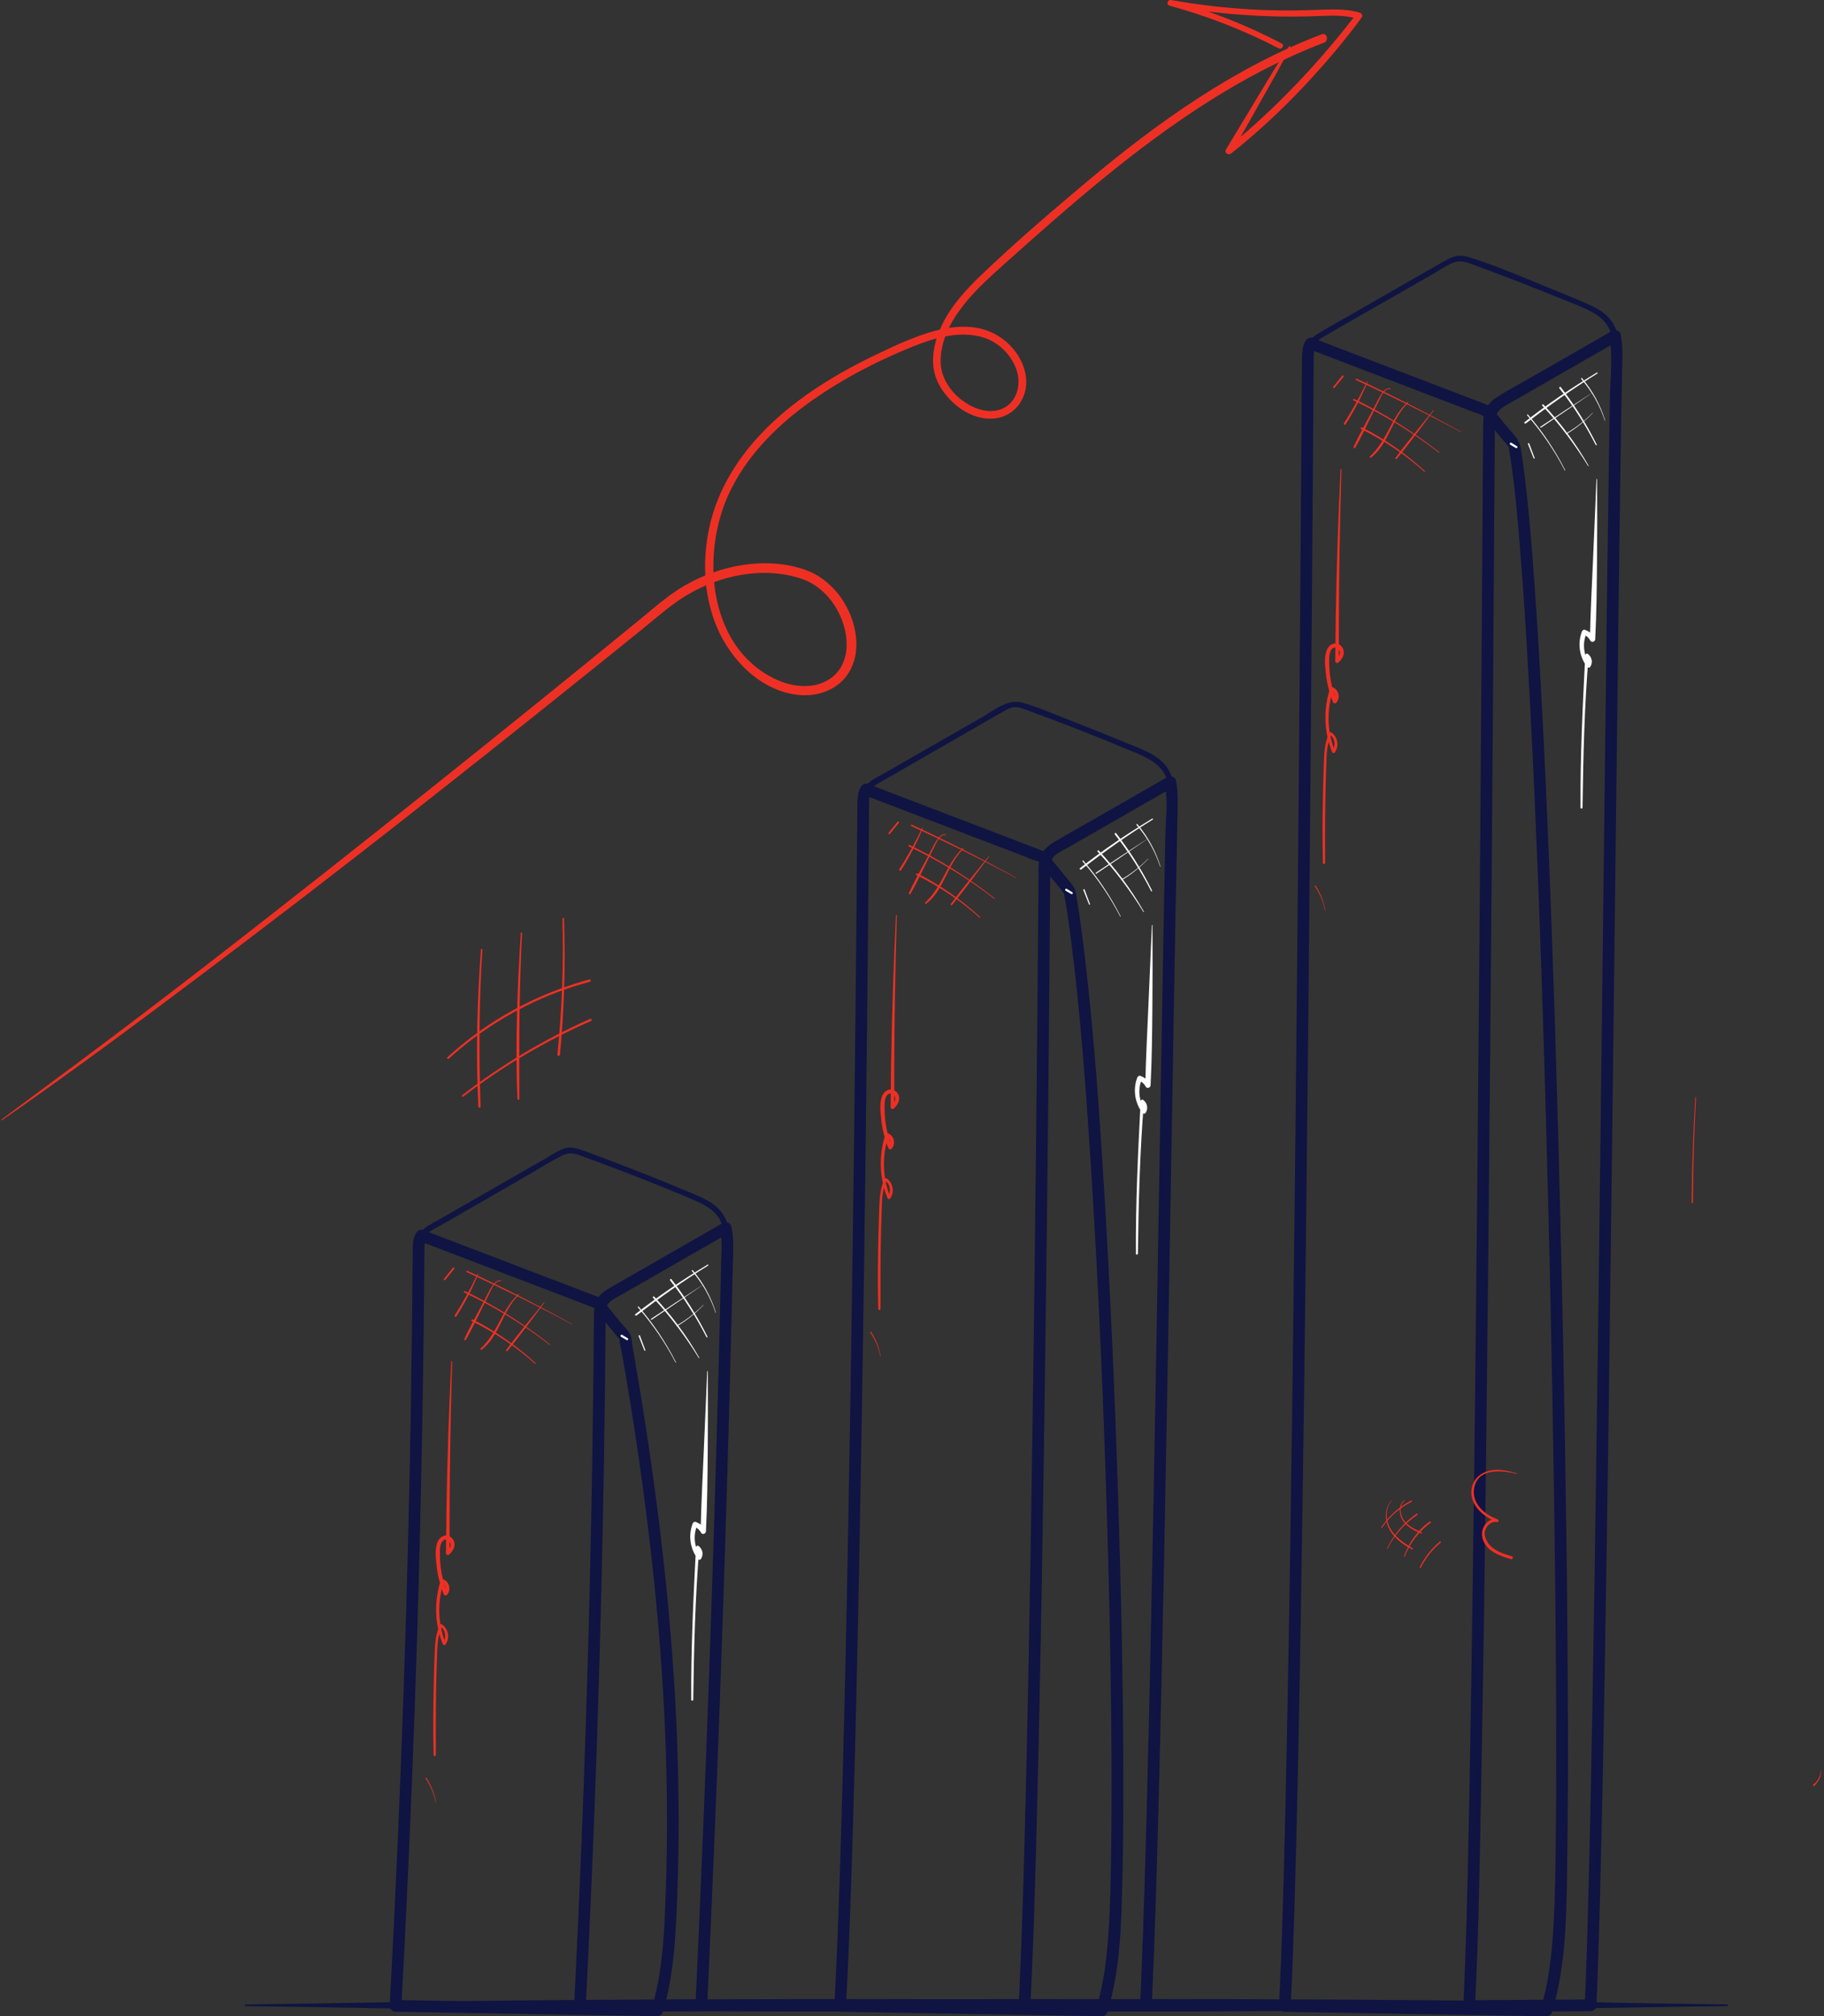 <?xml version="1.0" encoding="UTF-8"?> <svg xmlns="http://www.w3.org/2000/svg" id="_Слой_2" data-name="Слой 2" viewBox="0 0 624.33 690.08"><rect x="0" y="0" width="624.33" height="690.08" fill="#333333" stroke="none"/><defs><style> .cls-1 { fill: none; } .cls-1, .cls-2, .cls-3, .cls-4 { stroke-width: 0px; } .cls-2 { fill: #0f1442; } .cls-3 { fill: #ee3024; } .cls-4 { fill: #fff; } </style></defs><g id="Layer_1" data-name="Layer 1"><g><g><path class="cls-1" d="M544.36,688.33c4.02-86.57,7-478.51,8.96-565.14.1-4.33.1-8.99-2.35-12.57-2.22-3.24-6.02-4.95-9.64-6.48-12.49-5.27-25.11-10.22-37.85-14.85-1.44-.52-2.94-1.05-4.46-.88-1.35.15-2.57.84-3.75,1.52-14.27,8.19-28.55,16.39-42.82,24.58-1.55.89-3.17,1.85-4.02,3.43-.74,1.38-.77,3.02-.78,4.58-.59,86.28-3.22,477.87-7.89,564.03"></path><path class="cls-2" d="M449.65,122.53c.02-1.36,0-2.75.74-3.95l-2.26.92c18.99,7.27,37.98,14.54,56.97,21.81.99.38,1.91.52,2.62,1.11.59.49,1.09,1.33,1.57,1.92l4.58,5.62c.95,1.16,2.15,2.31,2.93,3.6-.5-.82-.32-.45-.25.34.04.51.17,1.03.25,1.53,1.8,11.32,2.73,22.84,3.64,34.29,1.36,17.02,2.37,34.07,3.27,51.12,1.11,20.97,2.02,41.95,2.84,62.93.91,23.4,1.68,46.81,2.36,70.22.7,23.99,1.3,47.99,1.82,71.99s.92,46.15,1.25,69.23c.29,20.63.52,41.25.63,61.88.09,16.37.11,32.73-.05,49.1-.11,11.28-.21,22.58-.88,33.84-.55,9.3-1.59,18.58-4.3,27.53l1.93-1.47c-26.14-.44-52.28-.88-78.42-1.33-3.71-.06-7.42-.13-11.13-.19l2,2c.6-11.12.97-22.25,1.31-33.38.48-15.8.85-31.61,1.19-47.42.41-19.35.76-38.7,1.07-58.06.36-21.76.67-43.53.96-65.29.31-23.04.58-46.08.84-69.12s.5-46.37.73-69.55c.22-22.3.42-44.59.61-66.89.17-20.05.34-40.1.49-60.15.13-16.78.26-33.57.38-50.35.09-12.38.18-24.76.26-37.14.02-2.22.03-4.44.05-6.67.02-2.57-3.98-2.58-4,0-.08,11.14-.15,22.27-.23,33.41-.11,15.81-.23,31.63-.35,47.44-.15,19.36-.3,38.72-.46,58.08-.18,21.77-.38,43.54-.58,65.3-.22,23.04-.45,46.09-.7,69.13-.25,23.18-.52,46.37-.81,69.55-.28,22.29-.59,44.59-.93,66.88-.31,20.05-.65,40.09-1.05,60.14-.33,16.78-.7,33.55-1.16,50.33-.34,12.37-.72,24.75-1.28,37.11-.1,2.22-.21,4.44-.33,6.66-.06,1.09.96,1.98,2,2,26.14.44,52.28.88,78.42,1.33,3.71.06,7.42.13,11.13.19.89.02,1.68-.63,1.93-1.47,5.09-16.81,4.92-35,5.2-52.46.24-15.29.26-30.58.23-45.87-.05-19.87-.23-39.73-.47-59.6-.28-22.84-.66-45.68-1.12-68.52-.48-24.15-1.05-48.31-1.71-72.46-.66-23.91-1.4-47.82-2.27-71.73-.79-21.79-1.69-43.57-2.77-65.34-.9-18.11-1.9-36.22-3.22-54.31-.93-12.83-1.95-25.67-3.64-38.42-.3-2.26-.62-4.51-1-6.75-.49-2.92-2.97-5.05-4.8-7.29l-4.35-5.33c-1.47-1.8-2.88-2.21-5.15-3.08-9.67-3.7-19.34-7.4-29.01-11.1-9.32-3.57-18.64-7.13-27.96-10.7-.84-.32-1.82.22-2.26.92-1.13,1.8-1.26,3.89-1.29,5.97-.04,2.57,3.96,2.58,4,0Z"></path><path class="cls-2" d="M544.44,688.33c.63-12.14,1.05-24.29,1.44-36.44.56-17.42.97-34.84,1.36-52.26.47-21.19.88-42.38,1.24-63.57.4-23.78.77-47.56,1.12-71.34.37-24.88.71-49.77,1.03-74.65.31-24.47.62-48.95.92-73.42.28-22.92.57-45.84.86-68.76.25-19.85.51-39.7.78-59.54.21-15.38.44-30.77.7-46.15.1-5.56.2-11.12.32-16.68s.62-11.56-2.96-16.09c-2.19-2.77-5.43-4.36-8.6-5.74-4.08-1.77-8.21-3.44-12.34-5.11-9.15-3.7-18.43-7.81-27.88-10.65-3.79-1.14-6.43.49-9.68,2.36-4.42,2.53-8.84,5.07-13.26,7.6-8.67,4.97-17.33,9.94-26,14.91-2.92,1.67-5.91,3.2-6.61,6.77-.34,1.75-.21,3.63-.22,5.41-.09,12.65-.18,25.3-.28,37.95-.13,17.81-.27,35.62-.42,53.43-.18,21.46-.36,42.92-.56,64.38-.22,23.93-.45,47.86-.69,71.79-.25,24.9-.52,49.8-.81,74.71-.29,24.48-.6,48.96-.95,73.43-.32,22.55-.67,45.11-1.07,67.66-.35,19.46-.74,38.91-1.24,58.37-.38,14.85-.8,29.7-1.39,44.54-.2,5.11-.43,10.21-.71,15.31-.08,1.57,2.35,1.56,2.44,0,.64-11.89.99-23.8,1.33-35.7.49-17.14.86-34.29,1.19-51.44.4-20.88.78-41.76,1.1-62.65.36-23.47.68-46.94.98-70.42.31-24.49.59-48.98.84-73.46s.5-48.55.71-72.83c.2-22.84.39-45.67.57-68.51.16-19.83.3-39.65.44-59.48.11-15.66.22-31.33.32-46.99.04-5.78.08-11.56.11-17.34,0-1.2.02-2.39.02-3.59,0-.54,0-1.08.01-1.62.05-3.3,1.09-5.25,3.93-6.94,8.54-5.09,17.25-9.91,25.87-14.87,4.25-2.44,8.49-4.88,12.74-7.32,2.05-1.17,4.1-2.63,6.3-3.49,2.94-1.16,5.69.28,8.48,1.3,9.09,3.34,18.12,6.84,27.08,10.5,4.26,1.74,8.79,3.27,12.78,5.6,4.66,2.73,6.39,6.89,6.58,12.11.12,3.24-.07,6.5-.13,9.74-.26,13.19-.46,26.38-.64,39.57-.25,18-.47,35.99-.69,53.99-.26,21.63-.51,43.26-.75,64.89-.27,23.72-.54,47.43-.81,71.15-.28,24.57-.59,49.13-.87,73.7-.28,24.2-.57,48.4-.89,72.6-.29,22.26-.62,44.51-.94,66.77-.27,19.1-.57,38.2-.93,57.3-.28,14.67-.54,29.35-.95,44.02-.14,5.06-.3,10.12-.5,15.18,0,.1.15.1.16,0h0Z"></path><path class="cls-1" d="M509.69,145.01c.01-1.57.04-3.2.78-4.58.85-1.57,2.47-2.54,4.02-3.43,12.77-7.33,25.55-14.66,38.32-22,.59,2.63.57,5.47.51,8.19-1.96,86.64-4.85,476.61-8.87,563.18l-41.55.25c3.97-79.04,6.25-462.47,6.79-541.61Z"></path><path class="cls-2" d="M511.69,145.01c.04-2.7.73-4.35,3.03-5.83,1.68-1.07,3.47-2,5.2-2.99,3.77-2.16,7.53-4.32,11.3-6.49,7.53-4.32,15.07-8.65,22.6-12.97l-2.94-1.2c1.25,6.39.3,13.76.18,20.29-.11,6.07-.21,12.15-.31,18.22-.24,15.73-.46,31.46-.66,47.18-.25,19.28-.48,38.57-.71,57.85-.26,21.76-.51,43.52-.77,65.28-.27,23.09-.54,46.18-.83,69.27-.29,23.39-.58,46.77-.89,70.16-.3,22.3-.61,44.6-.95,66.9-.31,20.18-.64,40.36-1.01,60.54-.31,16.92-.65,33.83-1.07,50.75-.31,12.55-.65,25.11-1.14,37.66-.09,2.24-.18,4.48-.29,6.73l2-2c-13.85.08-27.7.16-41.55.25l2,2c1.28-25.57,1.65-51.19,2.13-76.78.75-39.55,1.27-79.11,1.74-118.66.53-44.84.96-89.69,1.35-134.53.35-40.66.67-81.33.96-121.99.2-27.82.38-55.65.57-83.47.01-2.06.03-4.11.04-6.17.02-2.57-3.98-2.58-4,0-.18,25.61-.34,51.22-.52,76.82-.28,39.56-.57,79.13-.91,118.69-.38,44.85-.8,89.69-1.31,134.53-.46,40.66-.97,81.32-1.69,121.97-.49,27.81-.93,55.63-2.09,83.43-.09,2.05-.18,4.11-.28,6.16-.05,1.08.96,2.01,2,2,13.85-.08,27.7-.16,41.55-.25,1.12,0,1.95-.91,2-2,.52-11.29.85-22.59,1.16-33.89.43-15.94.77-31.89,1.09-47.84.38-19.59.72-39.19,1.03-58.78.35-22.01.67-44.02.97-66.03.32-23.15.61-46.29.9-69.44s.57-46.7.85-70.06c.26-22.28.52-44.56.79-66.84.24-19.95.47-39.91.72-59.86.21-16.66.43-33.33.67-49.99.18-12.11.36-24.21.62-36.31.09-4.3.34-8.61-.49-12.86-.25-1.29-1.89-1.8-2.94-1.2-8.84,5.08-17.69,10.15-26.53,15.23-4.18,2.4-8.47,4.68-12.57,7.22-3.66,2.27-4.95,5.02-5.02,9.28-.04,2.57,3.96,2.58,4,0Z"></path><path class="cls-4" d="M546.59,127.51c-8.56,5.16-16.87,10.78-24.74,16.96-.32.25.13.68.44.44,7.88-6.1,16.01-11.84,24.48-17.08.2-.13.02-.45-.19-.32h0Z"></path><path class="cls-4" d="M544.82,134.53c-5.88,3.79-11.71,7.66-17.54,11.52-.2.13-.01.46.19.32,5.8-3.92,11.61-7.82,17.37-11.81.02-.01,0-.04-.02-.03h0Z"></path><path class="cls-4" d="M545.15,141.27c-2.72,2.76-5.79,5.14-9.14,7.08-.16.09-.01.34.14.24,3.33-2,6.38-4.44,9.06-7.26.04-.04-.02-.11-.07-.07h0Z"></path><path class="cls-4" d="M549.42,143.92c-1.63-5.31-4.32-10.24-7.9-14.49-.17-.2-.46.09-.29.29,3.62,4.15,6.36,9,8.07,14.24.02.08.14.04.12-.03h0Z"></path><path class="cls-4" d="M546.53,152.14c-3.44-6.94-7.56-13.51-12.3-19.63-.24-.32-.69.13-.44.44,4.77,6.03,8.92,12.53,12.42,19.38.11.22.43.03.32-.19h0Z"></path><path class="cls-4" d="M543.76,159.4c-4.31-7.57-9.52-14.55-15.45-20.93-.25-.27-.65.13-.4.4,5.92,6.31,11.14,13.27,15.68,20.63.06.1.22.01.16-.09h0Z"></path><path class="cls-4" d="M535.76,160.94c-3.46-6.85-7.75-13.24-12.76-19.05-.16-.18-.42.08-.27.27,5.05,5.74,9.37,12.08,12.89,18.87.05.09.18.01.13-.08h0Z"></path><path class="cls-4" d="M525.29,156.76c-.62-1.64-1.23-3.29-1.85-4.93-.11-.28-.56-.15-.45.12.65,1.64,1.29,3.27,1.94,4.91.09.22.45.13.36-.1h0Z"></path><path class="cls-4" d="M519.23,152.72c-.63-.39-1.25-.77-1.88-1.16-.17-.11-.44-.04-.53.14s-.05.42.14.53c.64.37,1.27.74,1.91,1.11.16.09.4.04.49-.13s.04-.39-.13-.49h0Z"></path><path class="cls-4" d="M546.46,164c-.38,9.13-.78,18.26-1.18,27.39s-.89,18.26-1.07,27.39l1.67-.45c-.8-1.33-1.92-2.23-3.38-2.76-.45-.17-.88.19-1.03.58-1.55,4.02-.88,8.66,1.75,12.07.29.38.82.44,1.11,0,.97-1.51.55-3.38-.85-4.43-.37-.28-.84.11-.86.5-.9,17.38-1.74,34.72-1.63,52.13,0,.44.68.44.69,0,.23-17.37.64-34.82,2.09-52.13l-.98.41c.93.74,1.12,1.9.44,2.89h1.11c-2.25-3.11-2.83-7.22-1.32-10.78l-.94.38c1.02.41,1.74,1.1,2.27,2.06.45.81,1.63.4,1.67-.45.47-9.11.54-18.27.62-27.39s.08-18.26.02-27.39c0-.12-.18-.12-.19,0h0Z"></path><path class="cls-3" d="M500.1,147.79c-11.71-6.46-23.62-12.54-35.76-18.15-.27-.13-.51.28-.24.4,12.15,5.6,24.15,11.52,35.94,17.85.07.04.13-.07.06-.11h0Z"></path><path class="cls-3" d="M492.67,154.8c-9.03-7.11-18.8-13.23-29.14-18.24-.31-.15-.58.31-.27.46,10.37,4.91,20.18,10.92,29.25,17.93.11.08.27-.07.15-.15h0Z"></path><path class="cls-3" d="M487.74,161.26c-6.45-5.95-13.68-10.98-21.5-14.96-.38-.19-.71.38-.33.57,7.85,3.85,15.12,8.76,21.63,14.59.13.12.33-.08.2-.2h0Z"></path><path class="cls-3" d="M490.58,140.45c-4.36,5.39-8.81,10.71-12.94,16.28-.19.25.24.59.44.34,4.4-5.36,8.48-10.97,12.65-16.51.06-.08-.08-.2-.15-.11h0Z"></path><path class="cls-3" d="M481.78,137.64c-2.8,2.53-4.57,5.88-6.31,9.18s-3.7,6.78-6.58,9.42c-.22.2.08.6.32.42,6.23-4.71,7.17-13.5,12.79-18.8.15-.14-.07-.36-.22-.22h0Z"></path><path class="cls-3" d="M475.89,132.87c-1.39-.11-2.36.9-3.06,1.99-1.18,1.82-2.09,3.86-3.11,5.78-2.16,4.08-4.49,8.11-6.41,12.31-.16.36.34.67.54.32,2.04-3.55,3.76-7.3,5.59-10.96.89-1.78,1.77-3.55,2.66-5.33.77-1.54,1.71-3.98,3.79-3.86.16,0,.16-.24,0-.25h0Z"></path><path class="cls-3" d="M467.89,130.65c-2.35,4.88-4.91,9.66-7.88,14.2-.24.37.36.72.59.35,2.9-4.6,5.47-9.41,7.48-14.46.05-.11-.15-.2-.2-.08h0Z"></path><path class="cls-3" d="M459.42,128.59c-1.02,1.26-2.03,2.51-3.05,3.77-.1.12-.11.28,0,.4.1.1.3.12.4,0,1.02-1.25,2.05-2.5,3.07-3.75.1-.12.12-.3,0-.42-.1-.1-.32-.13-.42,0h0Z"></path><path class="cls-3" d="M458.86,160.62c-.82,16.98-1.39,33.97-1.66,50.97-.08,4.89-.13,9.78-.17,14.67,0,.45.57.86.97.56,1.75-1.33,2.84-3.87,1.07-5.69-1.61-1.67-3.9-.83-4.8,1.08-1.13,2.42-.72,5.68-.45,8.24.36,3.38,1.18,6.67,2.42,9.83.17.44.73.68,1.1.29,1.63-1.72.89-4.62-1.34-5.38-.32-.11-.66.13-.75.43-2.3,7.09-2.11,14.85.7,21.77.17.42.67.5.94.12,1.58-2.2.97-5.32-1.23-6.85-.19-.13-.51-.04-.62.16-1.51,2.91-1.73,6.17-1.86,9.39-.15,3.87-.27,7.75-.35,11.63-.17,7.84-.23,15.68-.02,23.51.01.48.75.48.75,0-.01-7.51-.03-15.02.11-22.52.07-3.71.17-7.42.3-11.13.13-3.54.12-7.22,1.84-10.42l-.62.16c1.78,1.29,2.09,3.82.79,5.55l.94.12c-2.68-6.78-2.92-14.27-.52-21.17l-.75.43c1.3.48,1.67,2.29.73,3.27l1.1.29c-1.6-4.13-2.49-8.51-2.51-12.94,0-1.49-.17-3.87,1.08-4.99.93-.83,2.25-.17,2.53.98s-.54,2.19-1.39,2.85l1.1.46c-.07-16.99.1-33.99.48-50.98.11-4.89.24-9.78.39-14.66,0-.22-.33-.22-.34,0h0Z"></path><path class="cls-3" d="M453.63,311.59c-.49-3-1.62-5.87-3.29-8.41-.12-.18-.42,0-.3.17,1.73,2.48,2.91,5.3,3.47,8.27.02.08.13.05.12-.03h0Z"></path></g><g><path class="cls-1" d="M392.17,688.33c4.02-86.57,7-325.84,8.96-412.48.1-4.33.1-8.99-2.35-12.57-2.22-3.24-6.02-4.95-9.64-6.48-12.49-5.27-25.11-10.22-37.85-14.85-1.44-.52-2.94-1.05-4.46-.88-1.35.15-2.57.84-3.75,1.52-14.27,8.19-28.55,16.39-42.82,24.58-1.55.89-3.17,1.85-4.02,3.43-.74,1.38-.77,3.02-.78,4.58-.59,86.28-3.22,325.21-7.89,411.37"></path><path class="cls-2" d="M297.45,275.2c.02-1.37,0-2.75.74-3.95l-2.26.92c12.08,4.62,24.16,9.25,36.23,13.87,6.04,2.31,12.08,4.62,18.12,6.93,1.38.53,2.81,1.26,4.24,1.62s.34-.13.89.36c.76.68,1.36,1.67,2,2.45,1.89,2.32,3.78,4.64,5.68,6.96.31.38,1.04,1.7,1.52,1.87-.59-.2-.33-.86-.27.21.03.6.21,1.23.31,1.83.75,4.49,1.38,9,1.96,13.51,3.37,26.44,5.25,53.09,6.94,79.69,2.1,33.11,3.61,66.26,4.76,99.42,1.1,31.57,1.87,63.16,2.11,94.75.1,12.73.1,25.45-.09,38.18-.18,12-.33,24.1-1.64,36.03-.66,5.99-1.74,11.93-3.5,17.7l1.93-1.47c-10.07-.17-20.14-.34-30.21-.51-16.07-.27-32.13-.54-48.2-.82-3.71-.06-7.43-.13-11.14-.19l2,2c1.18-21.95,1.87-43.92,2.51-65.89.83-28.9,1.47-57.81,2.03-86.72.61-31.54,1.12-63.08,1.57-94.62.42-29.55.79-59.1,1.1-88.65.25-22.96.47-45.92.64-68.88.02-2.2.03-4.4.05-6.61.02-2.57-3.98-2.58-4,0-.15,21.98-.36,43.96-.58,65.95-.3,28.92-.65,57.83-1.04,86.75-.43,31.54-.93,63.08-1.51,94.62-.55,29.54-1.17,59.09-1.98,88.62-.63,22.95-1.31,45.9-2.43,68.83-.11,2.2-.22,4.4-.34,6.6-.06,1.09.96,1.98,2,2,10.07.17,20.14.34,30.21.51,16.07.27,32.13.54,48.2.82,3.71.06,7.43.13,11.14.19.9.02,1.67-.63,1.93-1.47,4.6-15.09,4.78-31.25,5.14-46.92.28-11.97.33-23.94.29-35.91-.09-31.2-.79-62.39-1.79-93.57-1.08-33.73-2.53-67.45-4.55-101.14-1.66-27.87-3.56-55.77-6.82-83.51-.6-5.12-1.26-10.24-2.02-15.34-.33-2.2-.68-4.4-1.06-6.6-.34-1.97-1.5-3.09-2.74-4.61-1.97-2.41-3.93-4.82-5.9-7.23-.48-.59-.93-1.32-1.5-1.84-.52-.48-1.07-.65-1.74-.91-1.79-.7-3.6-1.38-5.4-2.07-12.08-4.62-24.16-9.25-36.23-13.87-5.91-2.26-11.82-4.52-17.73-6.79-.84-.32-1.82.22-2.26.92-1.13,1.8-1.27,3.9-1.29,5.97-.03,2.57,3.97,2.58,4,0Z"></path><path class="cls-2" d="M392.24,688.33c1.34-24.88,2.17-49.78,2.91-74.68.99-33.01,1.7-66.04,2.4-99.06.74-34.93,1.36-69.87,1.98-104.8.55-30.63,1.07-61.27,1.66-91.9.22-11.76.45-23.53.71-35.29.15-7.08,1.67-16.05-3.78-21.56-3.38-3.43-8.39-5.01-12.73-6.81-5.86-2.44-11.75-4.8-17.66-7.1-5.8-2.25-11.67-4.88-17.65-6.59-5.16-1.48-9.75,2.53-13.99,4.96-11.09,6.36-22.18,12.72-33.27,19.08-2.1,1.2-4.55,2.29-6.28,4.03-1.63,1.64-2,3.68-2.07,5.91-.07,2.53-.04,5.06-.06,7.59-.04,5.5-.09,11-.14,16.51-.25,28.58-.57,57.16-.93,85.74-.43,34.42-.92,68.84-1.49,103.26-.57,34.02-1.22,68.04-2.06,102.06-.67,27.39-1.45,54.77-2.7,82.14-.22,4.92-.47,9.83-.74,14.75-.08,1.57,2.35,1.56,2.44,0,1.32-24.48,1.94-49,2.61-73.5.89-32.42,1.55-64.85,2.13-97.28.62-34.43,1.14-68.87,1.57-103.31.38-30.55.71-61.1.99-91.64.11-11.84.2-23.67.29-35.51.02-2.5.04-5,.05-7.5,0-1.32-.04-2.66.05-3.98.25-3.91,3.18-5.17,6.19-6.91,10.83-6.22,21.66-12.44,32.49-18.67,2.8-1.61,5.59-3.25,8.41-4.83,1.26-.71,2.52-1.45,4.02-1.42,1.73.03,3.48.88,5.07,1.46,5.69,2.08,11.35,4.22,16.99,6.43s11.79,4.69,17.64,7.14c5.18,2.17,10.74,4.4,12.31,10.37,1.03,3.9.6,8.09.52,12.08-.05,2.47-.1,4.95-.15,7.42-.11,5.65-.22,11.3-.33,16.96-.53,28.69-.99,57.39-1.46,86.08-.56,34.07-1.15,68.14-1.73,102.2-.57,33.58-1.22,67.17-1.91,100.75-.55,26.88-1.12,53.76-1.94,80.63-.15,4.93-.32,9.86-.51,14.79,0,.1.15.1.16,0h0Z"></path><path class="cls-1" d="M357.49,297.67c.01-1.57.04-3.2.78-4.58.85-1.57,2.47-2.54,4.02-3.43,12.77-7.33,25.55-14.66,38.32-22,.59,2.63.57,5.47.51,8.19-1.96,86.64-4.85,323.95-8.87,410.51l-41.55.25c3.97-79.04,6.25-309.81,6.79-388.94Z"></path><path class="cls-2" d="M359.49,297.67c.02-1.92.12-3.66,1.71-4.95,1.48-1.2,3.35-2.05,4.99-2.99,3.98-2.28,7.95-4.57,11.93-6.85,7.83-4.5,15.67-8.99,23.5-13.49l-2.94-1.2c1.17,5.74.33,12.21.21,18.07-.11,5.15-.21,10.3-.31,15.45-.23,12.05-.45,24.09-.66,36.14-.51,29.06-.99,58.12-1.49,87.17-.54,31.8-1.1,63.6-1.72,95.39-.58,29.8-1.2,59.61-1.96,89.41-.59,23.29-1.23,46.58-2.21,69.86-.09,2.23-.19,4.46-.3,6.69l2-2c-12.11.07-24.23.14-36.34.22-1.74.01-3.47.02-5.21.03l2,2c1.03-20.53,1.6-41.09,2.14-61.63.71-27.44,1.26-54.89,1.74-82.34.52-30.06.96-60.12,1.35-90.17.36-28.07.68-56.15.96-84.23.21-21.52.41-43.04.56-64.57.01-2,.03-4,.04-6,.02-2.57-3.98-2.58-4,0-.14,20.56-.32,41.12-.52,61.68-.26,27.45-.57,54.91-.91,82.36-.38,30.06-.8,60.12-1.3,90.18-.47,28.07-1,56.14-1.7,84.21-.53,21.51-1.11,43.03-2.08,64.52-.09,2-.18,4-.28,6-.05,1.08.96,2.01,2,2,12.11-.07,24.23-.14,36.34-.22,1.74-.01,3.47-.02,5.21-.03,1.12,0,1.95-.91,2-2,1.03-22.29,1.66-44.6,2.26-66.9.78-29.45,1.42-58.9,2-88.36.63-31.81,1.2-63.63,1.75-95.44.51-29.6,1-59.2,1.51-88.8.39-22.73.78-45.47,1.28-68.2.08-3.86.26-7.72-.52-11.52-.26-1.29-1.88-1.8-2.94-1.2-8.8,5.05-17.59,10.1-26.39,15.15-4.23,2.43-8.53,4.77-12.71,7.3-3.67,2.22-4.97,5.05-5.02,9.28-.03,2.57,3.97,2.58,4,0Z"></path><path class="cls-4" d="M394.4,280.18c-8.56,5.16-16.87,10.78-24.74,16.96-.32.25.13.68.44.44,7.88-6.1,16.01-11.84,24.48-17.08.2-.13.02-.45-.19-.32h0Z"></path><path class="cls-4" d="M392.63,287.19c-5.88,3.79-11.71,7.66-17.54,11.52-.2.13-.01.46.19.32,5.8-3.92,11.61-7.82,17.37-11.81.02-.01,0-.04-.02-.03h0Z"></path><path class="cls-4" d="M392.95,293.93c-2.72,2.76-5.79,5.14-9.14,7.08-.16.09-.01.34.14.24,3.33-2,6.38-4.44,9.06-7.26.04-.04-.02-.11-.07-.07h0Z"></path><path class="cls-4" d="M397.22,296.58c-1.63-5.31-4.32-10.24-7.9-14.49-.17-.2-.46.09-.29.29,3.62,4.15,6.36,9,8.07,14.24.02.08.14.04.12-.03h0Z"></path><path class="cls-4" d="M394.34,304.81c-3.44-6.94-7.56-13.51-12.3-19.63-.24-.32-.69.13-.44.44,4.77,6.03,8.92,12.53,12.42,19.38.11.22.43.03.32-.19h0Z"></path><path class="cls-4" d="M391.57,312.06c-4.31-7.57-9.52-14.55-15.45-20.93-.25-.27-.65.13-.4.4,5.92,6.31,11.14,13.27,15.68,20.63.06.1.22.01.16-.09h0Z"></path><path class="cls-4" d="M383.57,313.6c-3.46-6.85-7.75-13.24-12.76-19.05-.16-.18-.42.08-.27.27,5.05,5.74,9.37,12.08,12.89,18.87.05.09.18.01.13-.08h0Z"></path><path class="cls-4" d="M373.1,309.42c-.62-1.64-1.23-3.29-1.85-4.93-.11-.28-.56-.15-.45.12.65,1.64,1.29,3.27,1.94,4.91.09.22.45.13.36-.1h0Z"></path><path class="cls-4" d="M367.04,305.38c-.63-.39-1.25-.77-1.88-1.16-.17-.11-.44-.04-.53.14s-.05.42.14.53c.64.37,1.27.74,1.91,1.11.16.09.4.04.49-.13s.04-.39-.13-.49h0Z"></path><path class="cls-4" d="M394.27,316.66c-.38,9.13-.78,18.26-1.18,27.39s-.89,18.26-1.07,27.39l1.67-.45c-.8-1.33-1.92-2.23-3.38-2.76-.45-.17-.88.19-1.03.58-1.55,4.02-.88,8.66,1.75,12.07.29.38.82.44,1.11,0,.97-1.51.55-3.38-.85-4.43-.37-.28-.84.11-.86.5-.9,17.38-1.74,34.72-1.63,52.13,0,.44.68.44.69,0,.23-17.37.64-34.82,2.09-52.13l-.98.41c.93.74,1.12,1.9.44,2.89h1.11c-2.25-3.11-2.83-7.22-1.32-10.78l-.94.38c1.02.41,1.74,1.1,2.27,2.06.45.81,1.63.4,1.67-.45.47-9.11.54-18.27.62-27.39.08-9.13.08-18.26.02-27.39,0-.12-.18-.12-.19,0h0Z"></path><path class="cls-3" d="M347.9,300.45c-11.71-6.46-23.62-12.54-35.76-18.15-.27-.13-.51.28-.24.4,12.15,5.6,24.15,11.52,35.94,17.85.07.04.13-.07.06-.11h0Z"></path><path class="cls-3" d="M340.47,307.46c-9.03-7.11-18.8-13.23-29.14-18.24-.31-.15-.58.31-.27.46,10.37,4.91,20.18,10.92,29.25,17.93.11.08.27-.07.15-.15h0Z"></path><path class="cls-3" d="M335.54,313.92c-6.45-5.95-13.68-10.98-21.5-14.96-.38-.19-.71.38-.33.57,7.85,3.85,15.12,8.76,21.63,14.59.13.12.33-.08.2-.2h0Z"></path><path class="cls-3" d="M338.38,293.12c-4.36,5.39-8.81,10.71-12.94,16.28-.19.25.24.59.44.34,4.4-5.36,8.48-10.97,12.65-16.51.06-.08-.08-.2-.15-.11h0Z"></path><path class="cls-3" d="M329.58,290.3c-2.8,2.53-4.57,5.88-6.31,9.18s-3.7,6.78-6.58,9.42c-.22.2.08.6.32.42,6.23-4.71,7.17-13.5,12.79-18.8.15-.14-.07-.36-.22-.22h0Z"></path><path class="cls-3" d="M323.7,285.54c-1.39-.11-2.36.9-3.06,1.99-1.18,1.82-2.09,3.86-3.11,5.78-2.16,4.08-4.49,8.11-6.41,12.31-.16.36.34.67.54.32,2.04-3.55,3.76-7.3,5.59-10.96.89-1.78,1.77-3.55,2.66-5.33.77-1.54,1.71-3.98,3.79-3.86.16,0,.16-.24,0-.25h0Z"></path><path class="cls-3" d="M315.69,283.31c-2.35,4.88-4.91,9.66-7.88,14.2-.24.37.36.72.59.35,2.9-4.6,5.47-9.41,7.48-14.46.05-.11-.15-.2-.2-.08h0Z"></path><path class="cls-3" d="M307.22,281.25c-1.02,1.26-2.03,2.51-3.05,3.77-.1.12-.11.28,0,.4.1.1.3.12.4,0,1.02-1.25,2.05-2.5,3.07-3.75.1-.12.12-.3,0-.42-.1-.1-.32-.13-.42,0h0Z"></path><path class="cls-3" d="M306.67,313.28c-.82,16.98-1.39,33.97-1.66,50.97-.08,4.89-.13,9.78-.17,14.67,0,.45.57.86.97.56,1.75-1.33,2.84-3.87,1.07-5.69-1.61-1.67-3.9-.83-4.8,1.08-1.13,2.42-.72,5.68-.45,8.24.36,3.38,1.18,6.67,2.42,9.83.17.44.73.68,1.1.29,1.63-1.72.89-4.62-1.34-5.38-.32-.11-.66.13-.75.43-2.3,7.09-2.11,14.85.7,21.77.17.42.67.5.94.12,1.58-2.2.97-5.32-1.23-6.85-.19-.13-.51-.04-.62.16-1.51,2.91-1.73,6.17-1.86,9.39-.15,3.87-.27,7.75-.35,11.63-.17,7.84-.23,15.68-.02,23.51.01.48.75.48.75,0-.01-7.51-.03-15.02.11-22.52.07-3.71.17-7.42.3-11.13s.12-7.22,1.84-10.42l-.62.16c1.78,1.29,2.09,3.82.79,5.55l.94.12c-2.68-6.78-2.92-14.27-.52-21.17l-.75.43c1.3.48,1.67,2.29.73,3.27l1.1.29c-1.6-4.13-2.49-8.51-2.51-12.94,0-1.49-.17-3.87,1.08-4.99.93-.83,2.25-.17,2.53.98s-.54,2.19-1.39,2.85l1.1.46c-.07-16.99.1-33.99.48-50.98.11-4.89.24-9.78.39-14.66,0-.22-.33-.22-.34,0h0Z"></path><path class="cls-3" d="M301.44,464.25c-.49-3-1.62-5.87-3.29-8.41-.12-.18-.42,0-.3.17,1.73,2.48,2.91,5.3,3.47,8.27.02.08.13.05.12-.03h0Z"></path></g><g><path class="cls-1" d="M239.97,688.33c4.02-86.57,7-173.18,8.96-259.82.1-4.33.1-8.99-2.35-12.57-2.22-3.24-6.02-4.95-9.64-6.48-12.49-5.27-25.11-10.22-37.85-14.85-1.44-.52-2.94-1.05-4.46-.88-1.35.15-2.57.84-3.75,1.52-14.27,8.19-28.55,16.39-42.82,24.58-1.55.89-3.17,1.85-4.02,3.43-.74,1.38-.77,3.02-.78,4.58-.59,86.28-3.22,172.55-7.89,258.7"></path><path class="cls-2" d="M145.26,427.86c.01-1.37,0-2.75.74-3.95l-2.26.92c10.52,4.02,21.03,8.05,31.55,12.07,5.18,1.98,10.35,3.96,15.53,5.94,2.63,1.01,5.26,2.01,7.89,3.02,1.23.47,2.46.94,3.7,1.41-.07-.03.99.35.99.38,0,.02-.43-.37-.37-.31.05.06.1.11.14.18,1.06,1.67,2.59,3.17,3.83,4.7l4.71,5.78c.19.23.4.46.57.7.04.05.14.14.16.2,0,0,.04.04.04.05.06.08,0,.02-.2-.18-.29-.33-.33-.22-.12.33-.01,1.22.47,2.64.68,3.85.25,1.45.51,2.91.76,4.36.93,5.39,1.82,10.79,2.68,16.19,3.47,21.86,6.34,43.82,8.41,65.86,2.06,21.93,3.32,43.94,3.57,65.96.13,11.01,0,22.02-.41,33.02-.39,10.56-.77,21.24-2.91,31.63-.53,2.55-1.17,5.08-1.93,7.57l1.93-1.47c-10.1-.17-20.2-.34-30.3-.51-16.08-.27-32.16-.54-48.25-.82-3.67-.06-7.33-.12-11-.19l2,2c1.82-33.65,3.33-67.32,4.53-101,1.2-33.68,2.09-67.37,2.67-101.07.32-18.88.55-37.76.68-56.63.02-2.57-3.98-2.58-4,0-.23,33.7-.77,67.4-1.63,101.09-.85,33.69-2.02,67.37-3.49,101.04-.83,18.86-1.75,37.72-2.77,56.57-.06,1.09.96,1.98,2,2,10.1.17,20.2.34,30.3.51,16.08.27,32.16.54,48.25.82,3.67.06,7.33.12,11,.19.9.02,1.67-.64,1.93-1.47,3.15-10.25,4.08-21.02,4.61-31.68s.82-22.18.82-33.28c0-22.46-1.06-44.91-2.99-67.28s-4.68-44.57-8.06-66.72c-.85-5.58-1.74-11.15-2.67-16.72-.46-2.74-.92-5.48-1.4-8.21-.24-1.37-.48-2.74-.72-4.1-.21-1.21-.22-3-.84-4.07-.84-1.44-2.21-2.73-3.26-4.01l-5.09-6.25c-.45-.55-.87-1.15-1.36-1.66-.41-.43-.92-.6-1.47-.82-1.31-.51-2.63-1.01-3.94-1.51-5.34-2.04-10.68-4.09-16.02-6.13-10.6-4.06-21.19-8.11-31.79-12.17-2.63-1.01-5.26-2.01-7.89-3.02-.84-.32-1.82.22-2.26.92-1.13,1.8-1.27,3.89-1.29,5.97-.02,2.57,3.98,2.58,4,0Z"></path><path class="cls-2" d="M240.05,688.33c1.26-21.83,2.45-43.67,3.37-65.52.92-21.84,1.81-43.69,2.62-65.54.8-21.75,1.48-43.5,2.12-65.26.64-21.72,1.53-43.47,1.71-65.2.03-4.2-.34-8.65-3.04-12.07-2.55-3.23-6.49-4.85-10.18-6.4-9.85-4.15-19.79-8.11-29.8-11.87-2.5-.94-5.01-1.88-7.52-2.78-2.12-.76-4.24-1.31-6.44-.51s-4.29,2.26-6.34,3.44c-2.38,1.36-4.76,2.73-7.14,4.09-9.52,5.46-19.04,10.91-28.56,16.37-3.59,2.06-7.93,3.79-8.5,8.41-.31,2.51-.14,5.13-.16,7.66-.02,2.75-.05,5.49-.08,8.24-.11,10.88-.25,21.77-.43,32.65-.35,21.86-.83,43.72-1.43,65.58-.6,21.86-1.34,43.71-2.2,65.56-.86,21.85-1.88,43.69-3.05,65.53-.28,5.29-.59,10.57-.87,15.86-.08,1.57,2.35,1.56,2.44,0,1.15-21.34,2.08-42.7,2.98-64.05.9-21.36,1.67-42.72,2.32-64.08.65-21.36,1.18-42.73,1.57-64.1.39-21.37.65-42.74.79-64.12.02-2.35-.42-5.4,1.27-7.3,1.5-1.69,3.92-2.7,5.85-3.81,4.59-2.64,9.17-5.27,13.76-7.91s9.34-5.37,14.01-8.06,8.92-5.49,13.58-7.77c2.67-1.31,5.14-.17,7.73.77,2.42.88,4.84,1.78,7.25,2.69,4.82,1.81,9.63,3.67,14.42,5.58s9.87,3.97,14.77,6.05c3.86,1.64,8,3.58,9.83,7.62,1.98,4.34,1.31,9.65,1.21,14.27-.12,5.39-.24,10.78-.37,16.17-.25,10.58-.51,21.17-.79,31.75-.57,21.46-1.19,42.92-1.89,64.38-.69,21.36-1.38,42.72-2.16,64.07-.78,21.35-1.58,42.7-2.3,64.06-.17,5.19-.35,10.38-.53,15.57,0,.1.15.1.16,0h0Z"></path><path class="cls-1" d="M205.3,450.34c.01-1.57.04-3.2.78-4.58.85-1.57,2.47-2.54,4.02-3.43,12.77-7.33,25.55-14.66,38.32-22,.59,2.63.57,5.47.51,8.19-1.96,86.64-4.85,171.28-8.87,257.85l-41.55.25c3.97-79.04,6.25-157.14,6.79-236.28Z"></path><path class="cls-2" d="M207.3,450.34c.02-1.79.05-3.48,1.47-4.74s3.42-2.16,5.11-3.13c3.92-2.25,7.85-4.51,11.77-6.76,7.93-4.55,15.85-9.1,23.78-13.65l-2.94-1.2c.86,4.04.42,8.34.33,12.44-.1,4.42-.21,8.84-.31,13.26-.21,8.64-.43,17.28-.66,25.92-.46,17.21-.95,34.42-1.49,51.62-1.08,34.53-2.32,69.05-3.74,103.57-.8,19.57-1.66,39.13-2.56,58.7l2-2c-12.12.07-24.23.14-36.35.22-1.73.01-3.47.02-5.2.03l2,2c1.55-30.83,2.85-61.67,3.88-92.52s1.8-61.22,2.3-91.84c.29-17.31.49-34.61.61-51.92.02-2.57-3.98-2.58-4,0-.21,30.87-.69,61.73-1.43,92.59-.74,30.61-1.74,61.22-2.99,91.82-.71,17.29-1.5,34.58-2.37,51.87-.05,1.08.96,2.01,2,2,12.12-.07,24.23-.14,36.35-.22,1.73-.01,3.47-.02,5.2-.03,1.12,0,1.95-.91,2-2,1.61-34.82,3.06-69.64,4.34-104.47,1.27-34.71,2.37-69.42,3.31-104.14.26-9.69.51-19.39.75-29.08.12-4.95.24-9.9.35-14.85.11-4.66.51-9.44-.46-14.03-.27-1.28-1.87-1.81-2.94-1.2-8.54,4.9-17.08,9.81-25.62,14.71-4.23,2.43-8.47,4.84-12.7,7.29-1.71.99-3.45,2.08-4.53,3.79s-1.24,3.9-1.26,5.95c-.02,2.57,3.98,2.58,4,0Z"></path><path class="cls-4" d="M242.2,432.84c-8.56,5.16-16.87,10.78-24.74,16.96-.32.25.13.68.44.44,7.88-6.1,16.01-11.84,24.48-17.08.2-.13.02-.45-.19-.32h0Z"></path><path class="cls-4" d="M240.43,439.85c-5.88,3.79-11.71,7.66-17.54,11.52-.2.13-.01.46.19.32,5.8-3.92,11.61-7.82,17.37-11.81.02-.01,0-.04-.02-.03h0Z"></path><path class="cls-4" d="M240.76,446.6c-2.72,2.76-5.79,5.14-9.14,7.08-.16.09-.01.34.14.24,3.33-2,6.38-4.44,9.06-7.26.04-.04-.02-.11-.07-.07h0Z"></path><path class="cls-4" d="M245.03,449.25c-1.63-5.31-4.32-10.24-7.9-14.49-.17-.2-.46.09-.29.29,3.62,4.15,6.36,9,8.07,14.24.02.08.14.04.12-.03h0Z"></path><path class="cls-4" d="M242.14,457.47c-3.44-6.94-7.56-13.51-12.3-19.63-.24-.32-.69.13-.44.44,4.77,6.03,8.92,12.53,12.42,19.38.11.22.43.03.32-.19h0Z"></path><path class="cls-4" d="M239.37,464.72c-4.31-7.57-9.52-14.55-15.45-20.93-.25-.27-.65.13-.4.4,5.92,6.31,11.14,13.27,15.68,20.63.06.1.22.01.16-.09h0Z"></path><path class="cls-4" d="M231.38,466.27c-3.46-6.85-7.75-13.24-12.76-19.05-.16-.18-.42.08-.27.27,5.05,5.74,9.37,12.08,12.89,18.87.05.09.18.01.13-.08h0Z"></path><path class="cls-4" d="M220.9,462.09c-.62-1.64-1.23-3.29-1.85-4.93-.11-.28-.56-.15-.45.12.65,1.64,1.29,3.27,1.94,4.91.09.22.45.13.36-.1h0Z"></path><path class="cls-4" d="M214.85,458.04c-.63-.39-1.25-.77-1.88-1.16-.17-.11-.44-.04-.53.14s-.05.42.14.53c.64.37,1.27.74,1.91,1.11.16.09.4.04.49-.13s.04-.39-.13-.49h0Z"></path><path class="cls-4" d="M242.07,469.33c-.38,9.13-.78,18.26-1.18,27.39-.4,9.12-.89,18.26-1.07,27.39l1.67-.45c-.8-1.33-1.92-2.23-3.38-2.76-.45-.17-.88.19-1.03.58-1.55,4.02-.88,8.66,1.75,12.07.29.38.82.44,1.11,0,.97-1.51.55-3.38-.85-4.43-.37-.28-.84.11-.86.5-.9,17.38-1.74,34.72-1.63,52.13,0,.44.68.44.69,0,.23-17.37.64-34.82,2.09-52.13l-.98.41c.93.74,1.12,1.9.44,2.89h1.11c-2.25-3.11-2.83-7.22-1.32-10.78l-.94.38c1.02.41,1.74,1.1,2.27,2.06.45.81,1.63.4,1.67-.45.47-9.11.54-18.27.62-27.39.08-9.13.08-18.26.02-27.39,0-.12-.18-.12-.19,0h0Z"></path><path class="cls-3" d="M195.71,453.12c-11.71-6.46-23.62-12.54-35.76-18.15-.27-.13-.51.28-.24.4,12.15,5.6,24.15,11.52,35.94,17.85.07.04.13-.07.06-.11h0Z"></path><path class="cls-3" d="M188.28,460.13c-9.03-7.11-18.8-13.23-29.14-18.24-.31-.15-.58.31-.27.46,10.37,4.91,20.18,10.92,29.25,17.93.11.08.27-.07.15-.15h0Z"></path><path class="cls-3" d="M183.35,466.58c-6.45-5.95-13.68-10.98-21.5-14.96-.38-.19-.71.38-.33.57,7.85,3.85,15.12,8.76,21.63,14.59.13.12.33-.08.2-.2h0Z"></path><path class="cls-3" d="M186.19,445.78c-4.36,5.39-8.81,10.71-12.94,16.28-.19.25.24.59.44.34,4.4-5.36,8.48-10.97,12.65-16.51.06-.08-.08-.2-.15-.11h0Z"></path><path class="cls-3" d="M177.39,442.97c-2.8,2.53-4.57,5.88-6.31,9.18s-3.7,6.78-6.58,9.42c-.22.2.08.6.32.42,6.23-4.71,7.17-13.5,12.79-18.8.15-.14-.07-.36-.22-.22h0Z"></path><path class="cls-3" d="M171.5,438.2c-1.39-.11-2.36.9-3.06,1.99-1.18,1.82-2.09,3.86-3.11,5.78-2.16,4.08-4.49,8.11-6.41,12.31-.16.36.34.67.54.32,2.04-3.55,3.76-7.3,5.59-10.96.89-1.78,1.77-3.55,2.66-5.33.77-1.54,1.71-3.98,3.79-3.86.16,0,.16-.24,0-.25h0Z"></path><path class="cls-3" d="M163.5,435.98c-2.35,4.88-4.91,9.66-7.88,14.2-.24.37.36.72.59.35,2.9-4.6,5.47-9.41,7.48-14.46.05-.11-.15-.2-.2-.08h0Z"></path><path class="cls-3" d="M155.03,433.92c-1.02,1.26-2.03,2.51-3.05,3.77-.1.12-.11.28,0,.4.1.1.3.12.4,0,1.02-1.25,2.05-2.5,3.07-3.75.1-.12.12-.3,0-.42-.1-.1-.32-.13-.42,0h0Z"></path><path class="cls-3" d="M154.47,465.94c-.82,16.98-1.39,33.97-1.66,50.97-.08,4.89-.13,9.78-.17,14.67,0,.45.57.86.97.56,1.75-1.33,2.84-3.87,1.07-5.69-1.61-1.67-3.9-.83-4.8,1.08-1.13,2.42-.72,5.68-.45,8.24.36,3.38,1.18,6.67,2.42,9.83.17.44.73.68,1.1.29,1.63-1.72.89-4.62-1.34-5.38-.32-.11-.66.13-.75.43-2.3,7.09-2.11,14.85.7,21.77.17.42.67.5.94.12,1.58-2.2.97-5.32-1.23-6.85-.19-.13-.51-.04-.62.16-1.51,2.91-1.73,6.17-1.86,9.39-.15,3.87-.27,7.75-.35,11.63-.17,7.84-.23,15.68-.02,23.51.01.48.75.48.75,0-.01-7.51-.03-15.02.11-22.52.07-3.71.17-7.42.3-11.13.13-3.54.12-7.22,1.84-10.42l-.62.16c1.78,1.29,2.09,3.82.79,5.55l.94.12c-2.68-6.78-2.92-14.27-.52-21.17l-.75.43c1.3.48,1.67,2.29.73,3.27l1.1.29c-1.6-4.13-2.49-8.51-2.51-12.94,0-1.49-.17-3.87,1.08-4.99.93-.83,2.25-.17,2.53.98s-.54,2.19-1.39,2.85l1.1.46c-.07-16.99.1-33.99.48-50.98.11-4.89.24-9.78.39-14.66,0-.22-.33-.22-.34,0h0Z"></path><path class="cls-3" d="M149.24,616.92c-.49-3-1.62-5.87-3.29-8.41-.12-.18-.42,0-.3.17,1.73,2.48,2.91,5.3,3.47,8.27.02.08.13.05.12-.03h0Z"></path></g><path class="cls-3" d="M580.27,375.64c-.72,11.97-1.14,23.96-1.26,35.95,0,.28.44.28.44,0,.06-11.99.41-23.98,1.07-35.95,0-.16-.24-.16-.25,0h0Z"></path><path class="cls-3" d="M164.61,325.03c-1.3,17.85-1.78,35.86-.87,53.74.02.48.77.48.75,0-.57-17.93-.56-35.83.62-53.74.02-.32-.48-.32-.5,0h0Z"></path><path class="cls-3" d="M178.26,319.35c-1.19,18.86-1.93,37.88-1.16,56.77.02.42.66.42.66,0-.04-18.94-.08-37.84.94-56.77.02-.28-.42-.28-.44,0h0Z"></path><path class="cls-3" d="M192.53,314.42c.42,15.54-.16,31.09-1.74,46.55-.06.56.82.56.88,0,1.47-15.47,1.93-31.02,1.39-46.55-.01-.34-.54-.34-.53,0h0Z"></path><path class="cls-3" d="M153.61,362.34c10.7-9.7,23.19-17.4,36.68-22.56,3.81-1.46,7.7-2.71,11.65-3.76.5-.13.29-.92-.22-.78-14.11,3.81-27.48,10.24-39.23,18.92-3.25,2.4-6.37,4.97-9.36,7.7-.33.3.16.78.49.49h0Z"></path><path class="cls-3" d="M158.53,375.34c13.49-10.37,28.22-19.08,43.8-25.91.46-.2.06-.88-.39-.67-15.59,6.9-30.29,15.68-43.77,26.12-.26.2.09.67.36.47h0Z"></path><path class="cls-3" d="M623.3,605.95c-.08.96-.37,1.86-.82,2.71-.42.79-1.01,1.62-1.79,2.09-.38.23.08.78.36.47.67-.76,1.31-1.49,1.73-2.43s.59-1.87.59-2.84c0-.04-.06-.04-.06,0h0Z"></path><path class="cls-3" d="M519.19,504.26c-3.1-.85-6.4-1.67-9.6-.84-2.58.67-4.8,2.39-5.6,5-1.82,5.91,3.35,10.67,8.38,12.49l.25-.91c-3.78-.6-6.18,3.45-5.09,6.79,1.38,4.24,5.86,5.78,9.74,6.84.58.16.82-.72.25-.9-2.98-.95-6.38-1.96-8.23-4.68-.87-1.28-1.37-2.94-.86-4.45.55-1.63,2.16-2.94,3.94-2.67.59.09.84-.71.25-.91-4.71-1.65-9.35-5.87-7.88-11.37,1.7-6.33,9.6-5.35,14.4-4.21.1.02.14-.12.04-.15h0Z"></path><path class="cls-3" d="M476.37,513.44c-2.3,2.4-2.47,6.09-1.24,9.06,1.45,3.51,4.93,6.17,8.25,7.81.22.11.4-.19.19-.32-3.03-1.89-6.03-3.79-7.78-7.04-1.58-2.93-1.66-6.86.65-9.44.04-.04-.02-.11-.07-.07h0Z"></path><path class="cls-3" d="M480.58,513.48c-1.82,1.61-1.79,4.4-.73,6.43,1.32,2.5,4.12,4,6.67,4.96.2.07.33-.25.14-.34-2.3-1.14-4.88-2.21-6.31-4.47-1.22-1.93-1.41-4.77.38-6.42.1-.1-.05-.25-.15-.15h0Z"></path><path class="cls-3" d="M473.02,522.93c2.58-3.81,6.11-6.9,10.22-8.95.25-.13.03-.51-.22-.38-4.14,2.12-7.68,5.3-10.24,9.18-.1.15.14.29.24.14h0Z"></path><path class="cls-3" d="M474.9,530.12c2.34-4.68,5.87-8.7,10.22-11.61.27-.18.01-.62-.25-.43-4.35,3.03-7.86,7.15-10.13,11.94-.05.11.11.2.16.09h0Z"></path><path class="cls-3" d="M480.86,532.7c1.75-4.68,4.85-8.52,8.81-11.52.25-.19.02-.62-.25-.43-4.09,2.85-7.17,7.21-8.83,11.88-.06.17.21.24.27.07h0Z"></path><path class="cls-3" d="M486.31,536.59c1.64-3.32,3.97-6.26,6.83-8.62.23-.19-.1-.52-.33-.33-2.87,2.4-5.21,5.39-6.85,8.75-.11.23.23.44.35.21h0Z"></path><path class="cls-3" d="M.65,383.44c22.69-15.72,44.86-32.17,66.91-48.77,23.52-17.7,46.87-35.61,70.03-53.78,22.42-17.59,44.72-35.33,66.93-53.19,5.06-4.07,10.11-8.14,15.16-12.22s9.87-8.46,15.41-11.78c11.55-6.91,26.49-10,39.49-5.52,9.11,3.14,15.38,13.36,15.21,22.82-.08,4.43-1.88,8.74-5.62,11.28-5.75,3.91-13.3,2.87-19.23-.06-22.62-11.16-24.99-42.43-15.55-63.01,5.65-12.33,15.45-22.5,26.26-30.47,11.22-8.27,23.9-14.92,36.81-20.13,7.46-3.01,15.96-5.5,23.95-3.16,5.49,1.61,10.16,6.33,11.74,11.83,1.44,5.02-.42,11.01-5.69,12.85-4.52,1.58-9.63-.44-13.24-3.19-4-3.05-7.13-7.73-7.25-12.88-.16-6.77,2.94-13.1,6.89-18.42,4.2-5.66,9.5-10.42,14.73-15.11,5.54-4.96,11.09-9.91,16.69-14.79,22.52-19.61,46.08-38.4,72.74-52.11,6.56-3.37,13.29-6.4,20.18-9.03,1.77-.67,1-3.55-.79-2.86-29.97,11.43-56.2,30.13-80.62,50.64-12.27,10.31-24.56,20.84-36.12,31.94-5.11,4.91-10.06,10.33-13.18,16.76-2.6,5.36-4.2,11.95-2.26,17.78,2.88,8.67,13.68,17.06,23.12,13.68,4.73-1.69,7.78-6.39,7.92-11.34.16-5.61-3.02-11.08-7.26-14.56-12.29-10.1-29.7-2.06-42.02,3.73-13.38,6.29-26.41,13.84-37.29,23.94-9.95,9.24-17.98,20.72-21.38,33.99-3.04,11.86-2.74,24.95,2.04,36.31s15.14,21.99,28.12,23.26c5.87.57,12.12-1.36,15.91-6.05,2.98-3.69,4.07-8.54,3.67-13.21-.87-10.1-7.64-20.1-17.35-23.54-13.36-4.73-28.94-1.7-40.99,5.14-5.98,3.39-11.12,8.09-16.43,12.42-5.46,4.46-10.93,8.92-16.4,13.37-11.75,9.55-23.53,19.07-35.34,28.56-24.87,19.97-49.84,39.82-74.96,59.47s-49.38,38.27-74.51,56.83c-5.53,4.08-11.02,8.23-16.55,12.31-.14.11,0,.35.14.24h0Z"></path><path class="cls-3" d="M441.21,15.91c-3.86,5.71-7.35,11.65-10.9,17.56-3.55,5.9-7.11,11.8-10.67,17.69-.71,1.17.82,2.11,1.76,1.36,13.18-10.44,25.18-22.53,35.97-35.41,3.03-3.62,5.94-7.34,8.74-11.14.44-.6-.04-1.45-.66-1.63-3.84-1.13-7.87-1.2-11.85-1.06-4.17.15-8.32.31-12.49.31-8.54,0-17.07-.49-25.55-1.44-4.92-.55-9.82-1.27-14.69-2.14-1.25-.22-1.8,1.59-.53,1.94,12.95,3.52,25.46,8.43,37.38,14.6l.97-1.66c-.47-.21-.94-.42-1.41-.64-1.11-.5-2.08,1.13-.96,1.65.47.22.93.43,1.4.65,1.1.51,2.08-1.07.97-1.66-12.01-6.32-24.73-11.3-37.81-14.88l-.53,1.94c16.73,3.02,33.76,4.22,50.75,3.55,4.63-.18,9.3-.43,13.78.99l-.66-1.63c-10.17,13.23-21.38,25.63-33.74,36.85-3.48,3.16-7.05,6.2-10.65,9.22l1.76,1.36c3.38-6,6.75-12,10.14-18,3.39-6,6.84-11.96,9.91-18.13.14-.29-.25-.52-.43-.25h0Z"></path><g><path class="cls-2" d="M591.22,686.04c-22.64-.23-45.27-.77-67.9-1.06s-45.27-.46-67.9-.59c-45.04-.27-90.08-.13-135.11-.12-25.4,0-50.82-.25-76.22.25-2.33.05-2.34,3.67,0,3.62l4.65-.09c2.21-.04,2.22-3.39,0-3.44l-4.65-.09v3.62c22.63.45,45.27.24,67.9.25,22.63,0,45.27.02,67.9.02,45.04.02,90.08-.04,135.11-.62,25.41-.33,50.81-.9,76.22-1.16.38,0,.38-.59,0-.59h0Z"></path><path class="cls-2" d="M84.04,686.64c22.64.23,45.27.77,67.9,1.06s45.27.46,67.9.59c45.04.27,90.08.13,135.11.12,25.4,0,50.82.25,76.22-.25,2.33-.05,2.34-3.67,0-3.62l-4.65.09c-2.21.04-2.22,3.39,0,3.44,1.55.03,3.1.06,4.65.09v-3.62c-22.63-.45-45.27-.24-67.9-.25-22.63,0-45.27-.02-67.9-.02-45.04-.02-90.08.04-135.11.62-25.41.33-50.81.9-76.22,1.16-.38,0-.38.59,0,.59h0Z"></path></g></g></g></svg> 